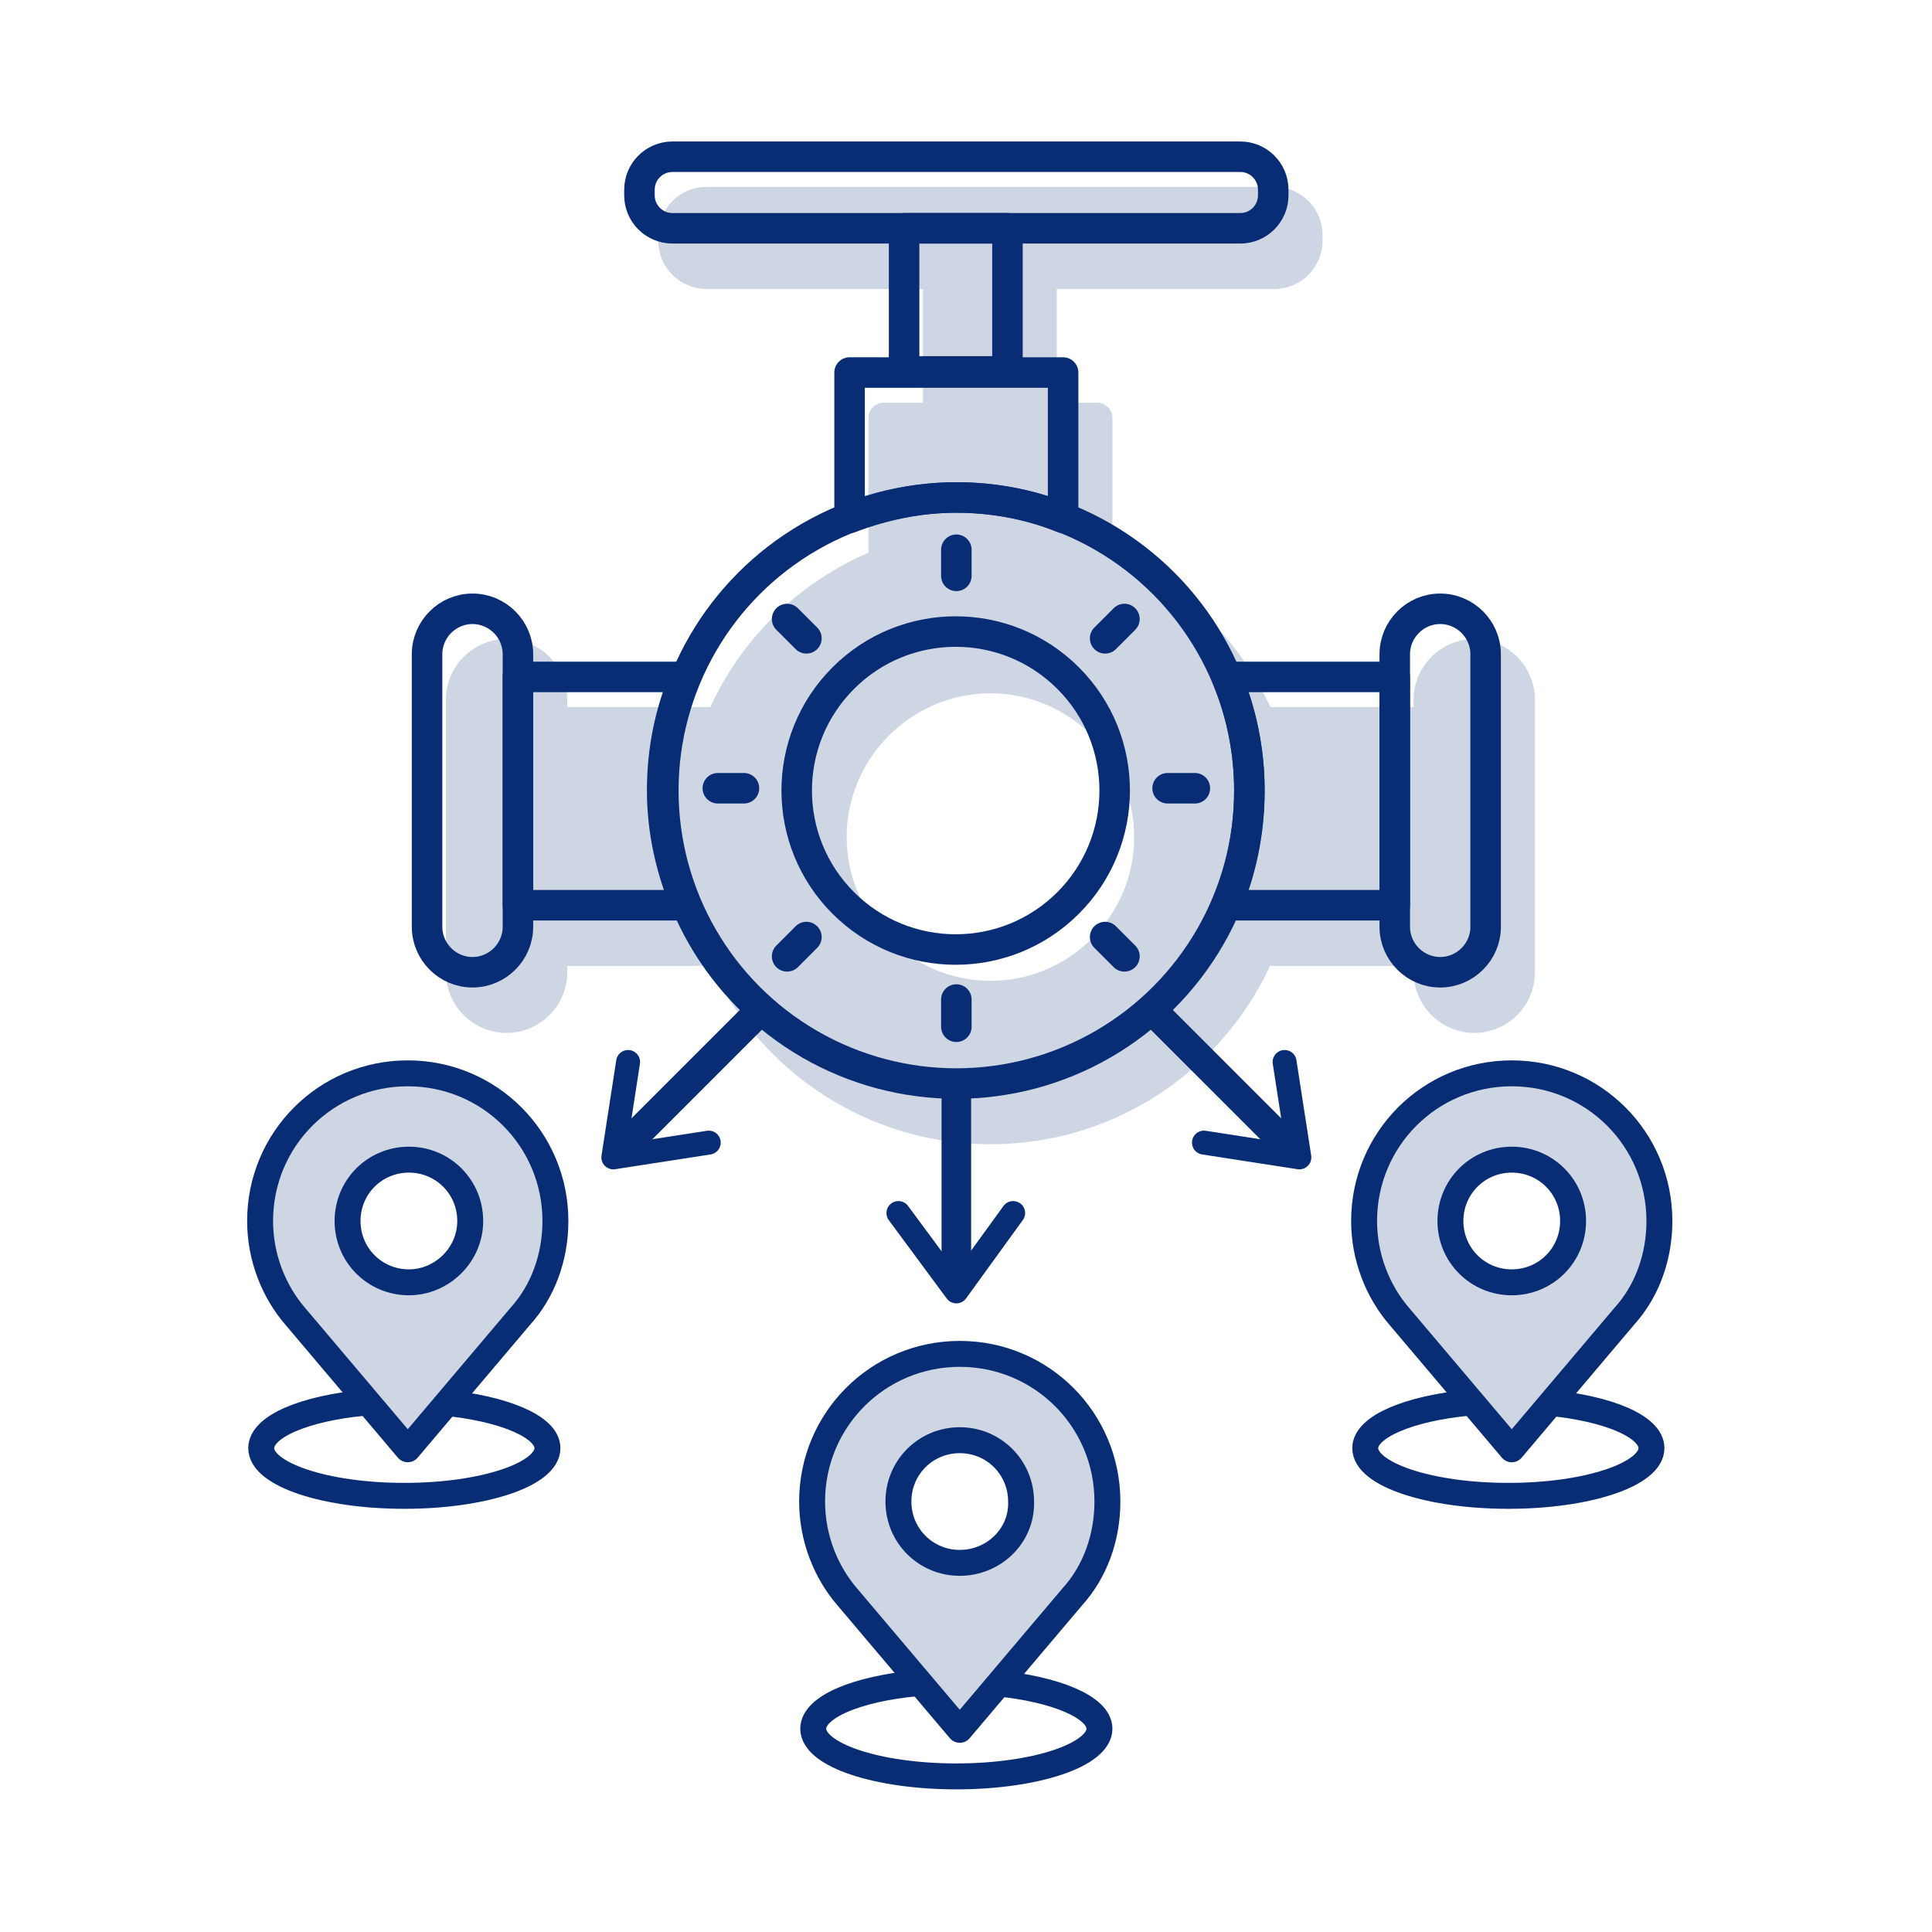 <?xml version="1.0" encoding="utf-8"?>
<!-- Generator: Adobe Illustrator 24.1.3, SVG Export Plug-In . SVG Version: 6.00 Build 0)  -->
<svg version="1.1" xmlns="http://www.w3.org/2000/svg" xmlns:xlink="http://www.w3.org/1999/xlink" x="0px" y="0px"
	 viewBox="0 0 170.1 170.1" style="enable-background:new 0 0 170.1 170.1;" xml:space="preserve">
<style type="text/css">
	.st0{fill:#CED5E3;stroke:#CED5E3;stroke-width:2.686;stroke-linecap:round;stroke-linejoin:round;stroke-miterlimit:10;}
	.st1{fill:none;stroke:#092D74;stroke-width:2.686;stroke-linecap:round;stroke-linejoin:round;stroke-miterlimit:10;}
	.st2{fill:none;stroke:#092D74;stroke-width:2.283;stroke-linecap:round;stroke-linejoin:round;stroke-miterlimit:10;}
	.st3{fill:none;stroke:#092D74;stroke-width:2.603;stroke-linecap:round;stroke-linejoin:round;stroke-miterlimit:10;}
	.st4{fill:none;stroke:#092D74;stroke-width:2.108;stroke-linecap:round;stroke-linejoin:round;stroke-miterlimit:10;}
	.st5{fill:#CED5E3;stroke:#092D74;stroke-width:2.283;stroke-linecap:round;stroke-linejoin:round;stroke-miterlimit:10;}
</style>
<g id="base">
</g>
<g id="Layer_1">
	<path class="st0" d="M87.2,47.8c-14.3,0-25.8,11.6-25.8,25.8s11.6,25.8,25.8,25.8c14.3,0,25.8-11.6,25.8-25.8S101.4,47.8,87.2,47.8
		z M87.2,87.7c-7.7,0-14-6.3-14-14s6.3-14,14-14s14,6.3,14,14S94.9,87.7,87.2,87.7z"/>
	<rect x="82.6" y="24.1" class="st0" width="9.1" height="12.6"/>
	<path class="st0" d="M112.2,17.8h-50c-1.6,0-2.9,1.3-2.9,2.9v0.5c0,1.6,1.3,2.9,2.9,2.9h50c1.6,0,2.9-1.3,2.9-2.9v-0.5
		C115.1,19.1,113.8,17.8,112.2,17.8z"/>
	<path class="st0" d="M44.6,57.6L44.6,57.6c-2.2,0-4,1.8-4,4v24c0,2.2,1.8,4,4,4h0c2.2,0,4-1.8,4-4v-24
		C48.6,59.4,46.8,57.6,44.6,57.6z"/>
	<path class="st0" d="M129.8,57.6L129.8,57.6c-2.2,0-4,1.8-4,4v24c0,2.2,1.8,4,4,4l0,0c2.2,0,4-1.8,4-4v-24
		C133.8,59.4,132,57.6,129.8,57.6z"/>
	<path class="st0" d="M87.2,47.8c3.3,0,6.5,0.6,9.4,1.8V36.8H77.8v12.8C80.7,48.5,83.9,47.8,87.2,47.8z"/>
	<g>
		<line class="st0" x1="87.2" y1="52.4" x2="87.2" y2="54.7"/>
		<line class="st0" x1="87.2" y1="92" x2="87.2" y2="94.4"/>
	</g>
	<g>
		<line class="st0" x1="66.2" y1="73.4" x2="68.5" y2="73.4"/>
		<line class="st0" x1="105.8" y1="73.4" x2="108.2" y2="73.4"/>
	</g>
	<g>
		<line class="st0" x1="72.3" y1="58.5" x2="74" y2="60.2"/>
		<line class="st0" x1="100.3" y1="86.5" x2="102" y2="88.2"/>
	</g>
	<g>
		<line class="st0" x1="72.3" y1="88.2" x2="74" y2="86.5"/>
		<line class="st0" x1="100.3" y1="60.2" x2="102" y2="58.5"/>
	</g>
	<g>
		<path class="st0" d="M61.3,73.6c0-3.6,0.7-6.9,2-10H48.6v20.1h14.8C62.1,80.6,61.3,77.2,61.3,73.6z"/>
		<path class="st0" d="M111,63.6c1.3,3.1,2,6.5,2,10c0,3.6-0.7,7-2,10.1h14.8V63.6H111z"/>
	</g>
	<g>
		<circle class="st1" cx="84.2" cy="69.6" r="25.8"/>
		<ellipse transform="matrix(0.707 -0.707 0.707 0.707 -24.594 79.924)" class="st1" cx="84.2" cy="69.6" rx="14" ry="14"/>
		<rect x="79.6" y="20.1" class="st1" width="9.1" height="12.6"/>
		<path class="st1" d="M109.2,13.8h-50c-1.6,0-2.9,1.3-2.9,2.9v0.5c0,1.6,1.3,2.9,2.9,2.9h50c1.6,0,2.9-1.3,2.9-2.9v-0.5
			C112.1,15.1,110.8,13.8,109.2,13.8z"/>
		<path class="st1" d="M41.6,53.6L41.6,53.6c-2.2,0-4,1.8-4,4v24c0,2.2,1.8,4,4,4h0c2.2,0,4-1.8,4-4v-24
			C45.6,55.4,43.8,53.6,41.6,53.6z"/>
		<path class="st1" d="M126.8,53.6L126.8,53.6c-2.2,0-4,1.8-4,4v24c0,2.2,1.8,4,4,4h0c2.2,0,4-1.8,4-4v-24
			C130.8,55.4,129,53.6,126.8,53.6z"/>
		<path class="st1" d="M84.2,43.8c3.3,0,6.5,0.6,9.4,1.8V32.8H74.8v12.8C77.7,44.5,80.9,43.8,84.2,43.8z"/>
		<g>
			<line class="st1" x1="84.2" y1="48.4" x2="84.2" y2="50.7"/>
			<line class="st1" x1="84.2" y1="88" x2="84.2" y2="90.4"/>
		</g>
		<g>
			<line class="st1" x1="63.2" y1="69.4" x2="65.5" y2="69.4"/>
			<line class="st1" x1="102.8" y1="69.4" x2="105.2" y2="69.4"/>
		</g>
		<g>
			<line class="st1" x1="69.3" y1="54.5" x2="71" y2="56.2"/>
			<line class="st1" x1="97.3" y1="82.5" x2="99" y2="84.2"/>
		</g>
		<g>
			<line class="st1" x1="69.3" y1="84.2" x2="71" y2="82.5"/>
			<line class="st1" x1="97.3" y1="56.2" x2="99" y2="54.5"/>
		</g>
		<g>
			<path class="st1" d="M58.3,69.6c0-3.6,0.7-6.9,2-10H45.6v20.1h14.8C59.1,76.6,58.3,73.2,58.3,69.6z"/>
			<path class="st1" d="M108,59.6c1.3,3.1,2,6.5,2,10c0,3.6-0.7,7-2,10.1h14.8V59.6H108z"/>
		</g>
	</g>
	<path class="st2" d="M80.7,148.2c-5.3,0.5-9.1,2.1-9.1,4c0,2.3,5.6,4.2,12.6,4.2s12.6-1.9,12.6-4.2c0-1.9-3.9-3.5-9.1-4"/>
	<path class="st2" d="M32.1,123.5c-5.3,0.5-9.1,2.1-9.1,4c0,2.3,5.6,4.2,12.6,4.2s12.6-1.9,12.6-4.2c0-1.9-3.9-3.5-9.1-4"/>
	<path class="st2" d="M136.3,123.5c5.3,0.5,9.1,2.1,9.1,4c0,2.3-5.6,4.2-12.6,4.2c-7,0-12.6-1.9-12.6-4.2c0-1.9,3.9-3.5,9.1-4"/>
	<g>
		<line class="st3" x1="84.2" y1="95.5" x2="84.2" y2="111.7"/>
		<polyline class="st4" points="89.2,106.8 84.2,113.7 84.2,113.7 79.1,106.8 		"/>
	</g>
	<g>
		<g>
			<line class="st3" x1="101.6" y1="89.1" x2="113" y2="100.5"/>
			<polyline class="st4" points="113.1,93.5 114.4,101.9 114.4,101.9 106,100.6 			"/>
		</g>
		<g>
			<line class="st3" x1="66.8" y1="89.1" x2="55.4" y2="100.5"/>
			<polyline class="st4" points="55.3,93.5 54,101.9 54,101.9 62.4,100.6 			"/>
		</g>
	</g>
	<path class="st5" d="M97.5,132.2c0-7.2-5.8-13-13-13s-13,5.8-13,13c0,3.2,1.2,6.2,3.1,8.4l0,0l9.9,11.7l9.9-11.7l0,0
		C96.4,138.4,97.5,135.4,97.5,132.2z M84.5,137.6c-3,0-5.4-2.4-5.4-5.4c0-3,2.4-5.4,5.4-5.4s5.4,2.4,5.4,5.4
		C90,135.2,87.5,137.6,84.5,137.6z"/>
	<path class="st5" d="M48.9,107.5c0-7.2-5.8-13-13-13c-7.2,0-13,5.8-13,13c0,3.2,1.2,6.2,3.1,8.4l0,0l9.9,11.7l9.9-11.7l0,0
		C47.8,113.7,48.9,110.7,48.9,107.5z M36,112.9c-3,0-5.4-2.4-5.4-5.4s2.4-5.4,5.4-5.4s5.4,2.4,5.4,5.4S38.9,112.9,36,112.9z"/>
	<path class="st5" d="M146.1,107.5c0-7.2-5.8-13-13-13s-13,5.8-13,13c0,3.2,1.2,6.2,3.1,8.4l0,0l9.9,11.7l9.9-11.7l0,0
		C145,113.7,146.1,110.7,146.1,107.5z M133.1,112.9c-3,0-5.4-2.4-5.4-5.4s2.4-5.4,5.4-5.4c3,0,5.4,2.4,5.4,5.4
		S136.1,112.9,133.1,112.9z"/>
</g>
</svg>
